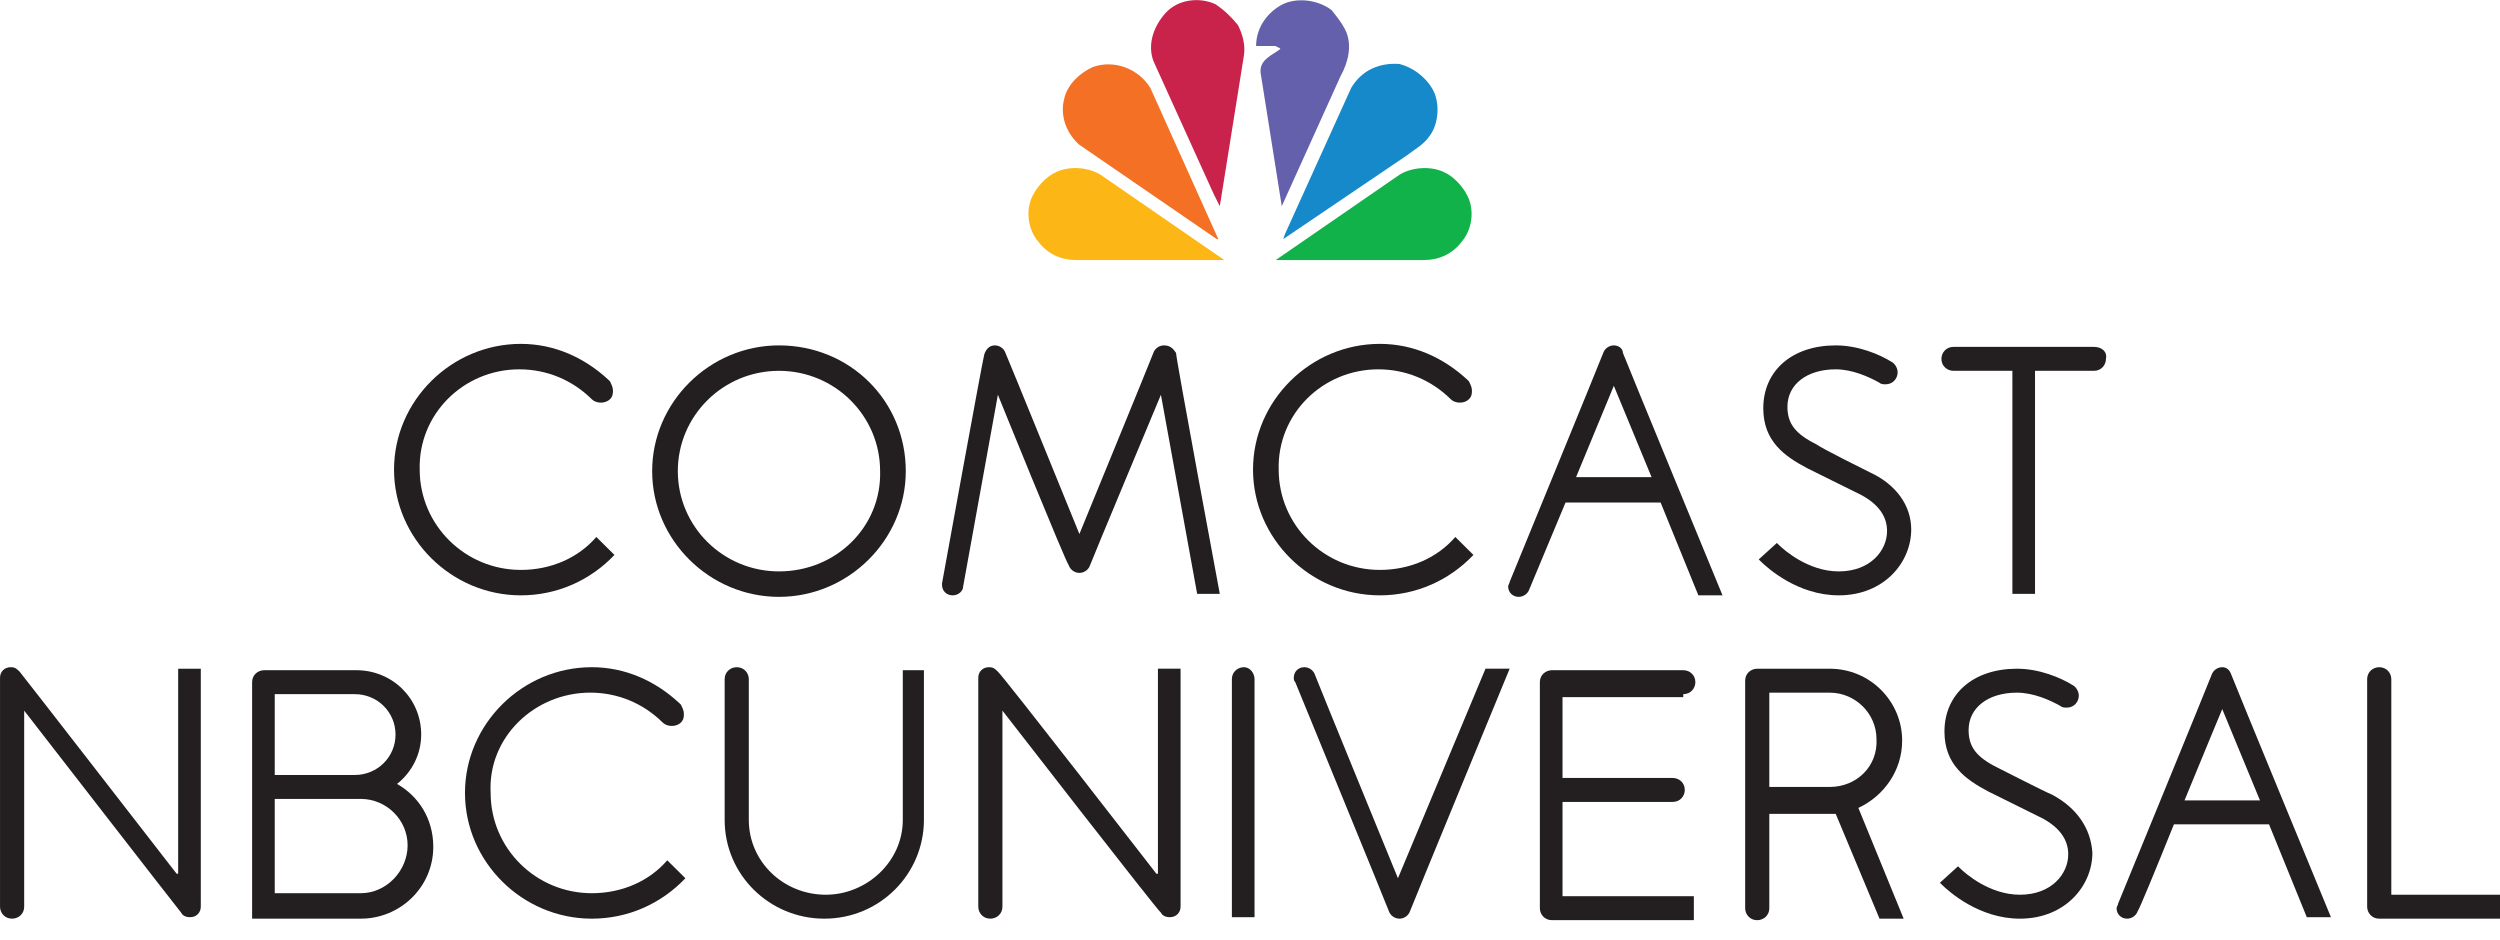 <svg width="109" height="41" viewBox="0 0 109 41" fill="none" xmlns="http://www.w3.org/2000/svg">
    <path d="M58.649 1.289C58.978 1.941 58.781 2.724 58.452 3.312L55.885 8.989L54.963 3.181C54.897 2.594 55.49 2.398 55.819 2.137C55.819 2.072 55.687 2.072 55.621 2.006H54.766C54.766 1.289 55.161 0.636 55.819 0.244C56.477 -0.147 57.464 -0.017 58.057 0.44C58.32 0.767 58.517 1.028 58.649 1.289Z" fill="#6560AB"/>
    <path d="M53.974 1.093C54.172 1.485 54.303 1.942 54.238 2.398L53.184 8.99L52.921 8.468L50.288 2.659C50.025 1.942 50.288 1.158 50.815 0.571C51.342 -0.016 52.263 -0.147 52.987 0.18C53.382 0.441 53.711 0.767 53.974 1.093Z" fill="#C9234B"/>
    <path d="M62.465 3.899C62.795 4.486 62.729 5.4 62.334 5.922C62.071 6.314 61.676 6.509 61.346 6.771L55.949 10.425L56.015 10.229L58.911 3.834C59.372 3.051 60.162 2.724 61.017 2.79C61.544 2.92 62.136 3.312 62.465 3.899Z" fill="#1589CA"/>
    <path d="M50.156 3.834L53.118 10.425H53.052L47.062 6.314C46.47 5.792 46.207 5.008 46.404 4.291C46.536 3.703 47.062 3.181 47.655 2.92C48.576 2.594 49.629 2.985 50.156 3.834Z" fill="#F37024"/>
    <path d="M63.979 8.533C64.308 9.186 64.177 10.034 63.716 10.556C63.321 11.078 62.729 11.339 62.071 11.339H55.62L61.017 7.619C61.544 7.293 62.334 7.228 62.926 7.489C63.387 7.685 63.782 8.141 63.979 8.533Z" fill="#12B24B"/>
    <path d="M45.023 8.533C44.694 9.186 44.825 10.034 45.286 10.556C45.681 11.078 46.273 11.339 46.931 11.339H53.382L47.985 7.619C47.458 7.293 46.668 7.228 46.076 7.489C45.615 7.685 45.22 8.141 45.023 8.533Z" fill="#FCB717"/>
    <path d="M33.963 15.059C30.935 15.059 28.434 17.539 28.434 20.541C28.434 23.543 30.935 26.023 33.963 26.023C36.991 26.023 39.492 23.543 39.492 20.541C39.492 17.474 37.057 15.059 33.963 15.059ZM33.963 24.913C31.528 24.913 29.553 22.955 29.553 20.541C29.553 18.126 31.528 16.168 33.963 16.168C36.398 16.168 38.373 18.126 38.373 20.541C38.439 22.955 36.464 24.913 33.963 24.913Z" fill="#231F20"/>
    <path d="M81.552 20.606C81.289 20.476 79.446 19.562 79.182 19.366C78.261 18.909 77.932 18.452 77.932 17.735C77.932 16.756 78.787 16.103 80.038 16.103C80.762 16.103 81.486 16.429 81.947 16.69C82.013 16.756 82.144 16.756 82.21 16.756C82.539 16.756 82.737 16.495 82.737 16.233C82.737 16.038 82.605 15.842 82.473 15.777C81.947 15.45 81.025 15.059 80.038 15.059C78.129 15.059 76.879 16.168 76.879 17.8C76.879 19.235 77.8 19.888 78.787 20.41C79.051 20.541 80.894 21.454 81.157 21.585C81.881 21.977 82.276 22.499 82.276 23.151C82.276 24 81.552 24.913 80.17 24.913C78.853 24.913 77.8 24 77.537 23.738L77.471 23.673L76.681 24.391L76.747 24.456C77.076 24.783 78.392 25.957 80.17 25.957C82.144 25.957 83.329 24.522 83.329 23.086C83.329 22.042 82.671 21.128 81.552 20.606Z" fill="#231F20"/>
    <path d="M22.643 16.103C23.828 16.103 24.947 16.56 25.803 17.408C26 17.604 26.395 17.604 26.593 17.408C26.724 17.277 26.724 17.147 26.724 17.017C26.724 16.886 26.658 16.756 26.593 16.625L26.527 16.56C25.474 15.581 24.157 14.993 22.709 14.993C19.681 14.993 17.18 17.473 17.18 20.475C17.18 23.477 19.681 25.957 22.709 25.957C24.289 25.957 25.737 25.305 26.79 24.195L26 23.412C25.21 24.326 24.026 24.848 22.709 24.848C20.274 24.848 18.299 22.89 18.299 20.475C18.233 18.061 20.208 16.103 22.643 16.103Z" fill="#231F20"/>
    <path d="M60.095 16.103C61.28 16.103 62.399 16.559 63.254 17.408C63.452 17.604 63.847 17.604 64.044 17.408C64.176 17.277 64.176 17.147 64.176 17.016C64.176 16.886 64.11 16.755 64.044 16.625L63.978 16.559C62.925 15.581 61.609 14.993 60.161 14.993C57.133 14.993 54.632 17.473 54.632 20.475C54.632 23.477 57.133 25.957 60.161 25.957C61.74 25.957 63.188 25.304 64.242 24.195L63.452 23.412C62.662 24.326 61.477 24.848 60.161 24.848C57.725 24.848 55.751 22.89 55.751 20.475C55.685 18.061 57.66 16.103 60.095 16.103Z" fill="#231F20"/>
    <path d="M50.748 15.059C50.55 15.059 50.353 15.189 50.287 15.385C50.221 15.581 47.062 23.282 47.062 23.282C47.062 23.282 43.903 15.516 43.837 15.385C43.771 15.189 43.574 15.059 43.376 15.059C43.113 15.059 42.981 15.255 42.915 15.45C42.849 15.646 41.072 25.435 41.072 25.435V25.501C41.072 25.762 41.27 25.957 41.533 25.957C41.796 25.957 41.994 25.762 41.994 25.566L43.508 17.212C43.508 17.212 46.47 24.522 46.601 24.652C46.667 24.848 46.864 24.979 47.062 24.979C47.259 24.979 47.457 24.848 47.523 24.652C47.589 24.456 50.616 17.212 50.616 17.212L52.196 25.892H53.183C53.183 25.892 51.275 15.646 51.275 15.385C51.143 15.189 51.011 15.059 50.748 15.059Z" fill="#231F20"/>
    <path d="M70.363 15.059C70.165 15.059 69.968 15.189 69.902 15.385C69.836 15.581 65.821 25.37 65.821 25.37C65.821 25.435 65.755 25.501 65.755 25.566C65.755 25.827 65.953 26.023 66.216 26.023C66.414 26.023 66.611 25.892 66.677 25.696L68.257 21.911H72.403L74.049 25.957H75.102C75.102 25.957 70.824 15.581 70.758 15.385C70.758 15.189 70.56 15.059 70.363 15.059ZM68.717 20.802L70.363 16.821L72.008 20.802H68.717Z" fill="#231F20"/>
    <path d="M91.294 15.124H85.173C84.844 15.124 84.646 15.385 84.646 15.646C84.646 15.972 84.909 16.168 85.173 16.168H87.74V25.892H88.727V16.168H91.294C91.623 16.168 91.82 15.907 91.82 15.646C91.886 15.32 91.623 15.124 91.294 15.124Z" fill="#231F20"/>
    <path d="M96.89 29.09C96.692 29.09 96.495 29.22 96.429 29.416C96.363 29.612 92.348 39.401 92.348 39.401C92.348 39.466 92.282 39.532 92.282 39.597C92.282 39.858 92.48 40.054 92.743 40.054C92.94 40.054 93.138 39.923 93.204 39.727C93.269 39.662 93.994 37.9 94.783 35.942H98.93L100.576 39.989H101.629C101.629 39.989 97.35 29.612 97.285 29.416C97.219 29.22 97.087 29.09 96.89 29.09ZM95.244 34.898C96.1 32.81 96.89 30.917 96.89 30.917L98.535 34.898H95.244Z" fill="#231F20"/>
    <path d="M25.736 30.199C26.921 30.199 28.04 30.656 28.895 31.505C29.093 31.7 29.488 31.7 29.685 31.505C29.817 31.374 29.817 31.244 29.817 31.113C29.817 30.983 29.751 30.852 29.685 30.721L29.619 30.656C28.566 29.677 27.25 29.09 25.802 29.09C22.774 29.09 20.273 31.57 20.273 34.572C20.273 37.574 22.774 40.054 25.802 40.054C27.382 40.054 28.83 39.401 29.883 38.292L29.093 37.509C28.303 38.422 27.118 38.944 25.802 38.944C23.366 38.944 21.392 36.986 21.392 34.572C21.26 32.157 23.301 30.199 25.736 30.199Z" fill="#231F20"/>
    <path d="M7.702 38.096C7.702 38.096 0.922 29.351 0.857 29.286C0.725 29.156 0.659 29.09 0.462 29.09C0.198 29.09 0.001 29.286 0.001 29.547V39.532C0.001 39.793 0.198 40.054 0.528 40.054C0.791 40.054 1.054 39.858 1.054 39.532V30.983C1.054 30.983 7.834 39.728 7.899 39.793C7.965 39.924 8.097 39.989 8.294 39.989C8.558 39.989 8.755 39.793 8.755 39.532V29.156H7.768V38.096" fill="#231F20"/>
    <path d="M50.42 38.096C50.42 38.096 43.64 29.351 43.508 29.286C43.377 29.155 43.311 29.09 43.114 29.09C42.85 29.09 42.653 29.286 42.653 29.547V39.532C42.653 39.793 42.85 40.054 43.179 40.054C43.443 40.054 43.706 39.858 43.706 39.532V30.983C43.706 30.983 50.486 39.727 50.617 39.793C50.683 39.923 50.815 39.989 51.012 39.989C51.275 39.989 51.473 39.793 51.473 39.532V29.155H50.486V38.096" fill="#231F20"/>
    <path d="M17.311 34.18C17.969 33.658 18.364 32.875 18.364 32.027C18.364 30.46 17.113 29.221 15.534 29.221H11.519C11.255 29.221 10.992 29.416 10.992 29.743V40.054H15.731C17.443 40.054 18.891 38.683 18.891 36.921C18.891 35.681 18.233 34.702 17.311 34.18ZM11.979 30.265H15.468C16.455 30.265 17.245 31.048 17.245 32.027C17.245 33.006 16.455 33.789 15.468 33.789H11.979V30.265ZM15.731 38.944H11.979V34.833H15.731C16.85 34.833 17.772 35.747 17.772 36.856C17.772 37.965 16.85 38.944 15.731 38.944Z" fill="#231F20"/>
    <path d="M54.237 29.09C53.974 29.09 53.71 29.286 53.71 29.612V39.989H54.698V29.612C54.698 29.351 54.5 29.09 54.237 29.09Z" fill="#231F20"/>
    <path d="M39.362 35.746C39.362 37.574 37.782 39.01 36.005 39.01C34.162 39.01 32.648 37.574 32.648 35.746V29.612C32.648 29.351 32.45 29.09 32.121 29.09C31.858 29.09 31.595 29.286 31.595 29.612V35.746C31.595 38.161 33.569 40.054 35.939 40.054C38.374 40.054 40.283 38.096 40.283 35.746V29.22H39.362V35.746Z" fill="#231F20"/>
    <path d="M73.391 30.265C73.72 30.265 73.918 30.004 73.918 29.743C73.918 29.416 73.654 29.221 73.391 29.221H67.665C67.401 29.221 67.138 29.416 67.138 29.743V39.597C67.138 39.858 67.336 40.119 67.665 40.119H73.852V39.075H68.126V34.964H72.93C73.26 34.964 73.457 34.702 73.457 34.441C73.457 34.115 73.194 33.919 72.93 33.919H68.126V30.395H73.391" fill="#231F20"/>
    <path d="M89.451 34.638C89.122 34.507 87.344 33.594 87.081 33.463C86.16 33.006 85.831 32.549 85.831 31.831C85.831 30.853 86.686 30.2 87.937 30.2C88.661 30.2 89.385 30.526 89.846 30.787C89.912 30.853 90.043 30.853 90.109 30.853C90.438 30.853 90.636 30.592 90.636 30.331C90.636 30.135 90.504 29.939 90.372 29.874C89.846 29.547 88.924 29.156 87.937 29.156C86.028 29.156 84.778 30.265 84.778 31.897C84.778 33.333 85.699 33.985 86.686 34.507C86.95 34.638 88.793 35.551 89.056 35.682C89.78 36.074 90.175 36.596 90.175 37.248C90.175 38.097 89.451 39.01 88.069 39.01C86.752 39.01 85.699 38.097 85.436 37.836L85.37 37.77L84.58 38.488L84.646 38.553C84.975 38.88 86.291 40.054 88.069 40.054C90.043 40.054 91.228 38.619 91.228 37.183C91.162 36.139 90.57 35.225 89.451 34.638Z" fill="#231F20"/>
    <path d="M82.934 32.288C82.934 30.592 81.552 29.156 79.775 29.156H76.615C76.352 29.156 76.089 29.352 76.089 29.678V39.598C76.089 39.859 76.286 40.12 76.615 40.12C76.879 40.12 77.142 39.924 77.142 39.598V35.486H80.038L81.947 40.054H83L81.025 35.225C82.144 34.703 82.934 33.594 82.934 32.288ZM79.775 34.311H77.142V30.2H79.775C80.894 30.2 81.815 31.114 81.815 32.223C81.881 33.398 80.96 34.311 79.775 34.311Z" fill="#231F20"/>
    <path d="M104.261 29.612C104.261 29.351 104.064 29.09 103.735 29.09C103.471 29.09 103.208 29.286 103.208 29.612V39.532C103.208 39.793 103.405 40.054 103.735 40.054H109V39.01H104.261V29.612Z" fill="#231F20"/>
    <path d="M60.95 38.292C60.95 38.292 57.396 29.612 57.33 29.416C57.264 29.22 57.067 29.09 56.869 29.09C56.606 29.09 56.409 29.286 56.409 29.547C56.409 29.612 56.409 29.677 56.474 29.742C56.474 29.742 60.49 39.532 60.555 39.727C60.621 39.923 60.819 40.054 61.016 40.054C61.214 40.054 61.411 39.923 61.477 39.727C61.543 39.532 65.821 29.155 65.821 29.155H64.768L60.95 38.292Z" fill="#231F20"/>
</svg>
